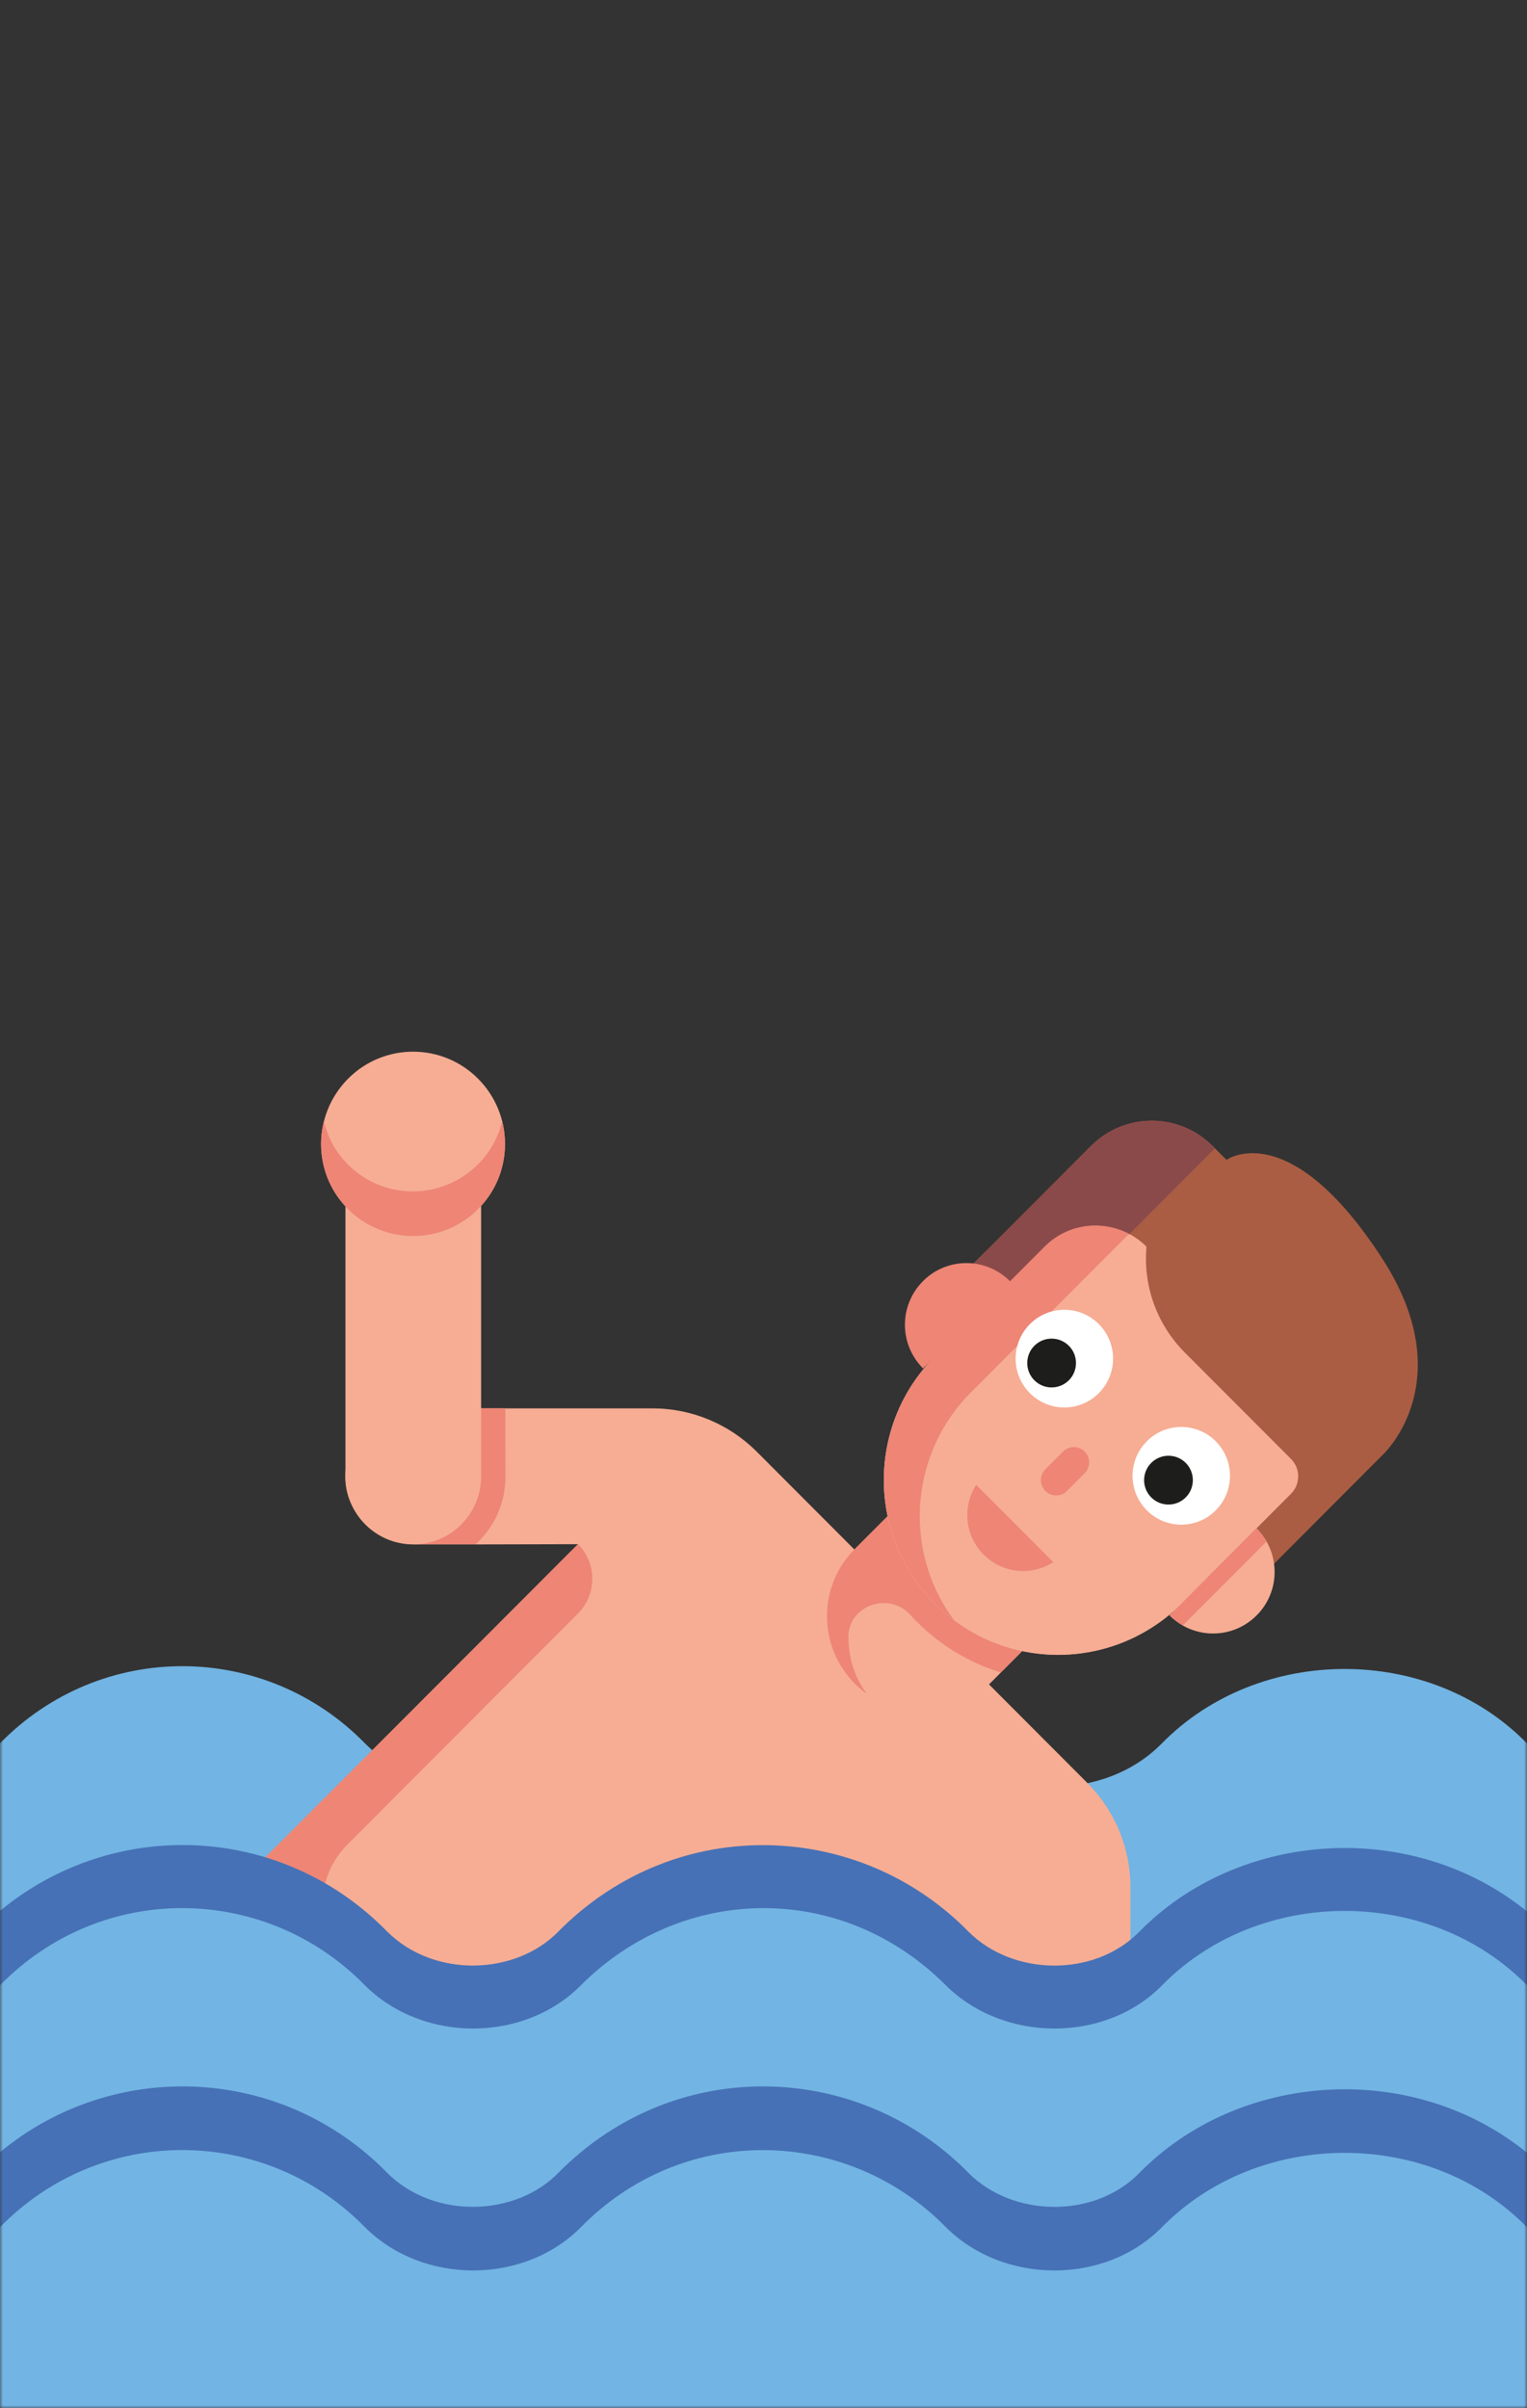 <svg height="410" viewBox="0 0 260 410" width="260" xmlns="http://www.w3.org/2000/svg" xmlns:xlink="http://www.w3.org/1999/xlink"><rect x="0" y="0" width="260" height="410" fill="#333333" stroke="none"/><mask id="a" fill="#fff"><path d="m0 0h260v410h-260z" fill="#fff" fill-rule="evenodd"/></mask><g fill="none" fill-rule="nonzero"><path d="m0 0h260v410h-260z"/><g mask="url(#a)"><path d="m259.99 296.8v71.48h-259.99v-71.48c17.25-17.64 45.15-17.37 62.13 0 9.86 9.83 27.04 9.83 36.79 0 17.25-17.64 45.14-17.37 62.13 0 9.87 9.83 27.16 9.83 36.79 0 16.61-16.87 45.64-16.87 62.14 0" fill="#72b4e3"/><path d="m180.29 373.68c-6.21-.26-10.9-5.88-10.94-12.15 0-.55.04-29.32.04-27.5l-61.54 61.67-70.98-71.13 61.55-61.67-17.4.04h-10.04c-6.26-.04-11.87-4.73-12.13-10.96-.38-6.7 4.94-12.2 11.49-12.2h40.77c6.65 0 13.02 2.65 17.73 7.36l56.3 56.41c4.7 4.71 7.34 11.1 7.34 17.76v40.85c0 6.57-5.49 11.9-12.17 11.51" fill="#f6ad93"/><path d="m58.8 251.95c.29 6.23 5.89 10.96 12.16 10.96h10.03c3.14-2.85 5.07-6.96 5.07-11.54l-.03-11.6h-15.71c-6.57 0-11.87 5.49-11.52 12.19" fill="#ee8575"/><path d="m70.37 262.94c6.38 0 11.55-5.18 11.55-11.57v-46.63h-23.1v46.63c0 6.39 5.17 11.57 11.55 11.57" fill="#f6ad93"/><path d="m59.28 183.64c-6.13 6.15-6.13 16.07-.03 22.19 6.11 6.12 16.03 6.15 22.17 0 6.11-6.12 6.08-16.07-.03-22.19s-16.01-6.12-22.11 0" fill="#f6ad93"/><path d="m55.15 190.87c-1.32 5.2.03 10.9 4.07 14.95 6.13 6.14 16.06 6.17 22.19.03 4.04-4.05 5.39-9.75 4.1-14.92-.68 2.67-2.02 5.2-4.1 7.28-6.16 6.17-16.06 6.17-22.19.03-2.08-2.09-3.46-4.64-4.07-7.37" fill="#ee8575"/><path d="m177.68 277.47-9.18 9.2c-6.34 6.35-16.63 6.33-22.92.02-3.19-3.2-4.75-7.32-4.75-11.49-.02-4.19 1.59-8.32 4.75-11.5l9.18-9.2z" fill="#f6ad93"/><path d="m144.47 278.7v.14c0 3.37.99 6.68 3.1 9.5-.71-.47-1.37-1.04-1.99-1.66-3.19-3.2-4.75-7.32-4.76-11.5-.02-4.19 1.58-8.32 4.76-11.49l5.56-5.57c1.14 5.45 3.83 10.67 8.07 14.91 1.04 1.04 2.13 1.99 3.26 2.85-3.93-5.26-5.87-11.52-5.87-17.78 0-.85.02-1.73.12-2.58l21.43 21.47-7.74 7.75c-5.25-1.61-10.15-4.48-14.29-8.63-.4-.4-.78-.78-1.14-1.19-3.62-4-10.5-1.61-10.53 3.77" fill="#ee8575"/><path d="m229.12 245.04-27.93 27.99c-11.6 11.62-30.4 11.62-42 0s-11.6-30.46 0-42.08l27.93-27.99z" fill="#f6ad93"/><path d="m229.12 245.02-27.93 27.99c-.66.66-1.35 1.3-2.06 1.87-.99.85-2.06 1.59-3.17 2.27-11.47 7.28-26.77 5.88-36.76-4.12-5.79-5.81-8.7-13.42-8.7-21.05s2.91-15.24 8.7-21.05l27.93-27.99 41.98 42.07z" fill="#f6ad93"/><path d="m210.16 273.02 25.43-25.49s13.27-12.46-.28-33.33c-15.85-24.39-26.48-16.73-26.48-16.73l-2.38-2.38c-5.71-5.72-14.97-5.72-20.68 0l-26.69 26.74 4.61 4.62 14.18-14.21c4.78-4.79 12.54-4.79 17.33 0l-.04.7c-.39 6.44 2 12.74 6.55 17.31l18.1 18.13c1.64 1.64 1.64 4.31 0 5.95l-14.15 14.18 4.5 4.5z" fill="#aa5d43"/><path d="m174.34 215.77-10.67 10.69-4.61-4.62 9.08-9.1c2.27.28 4.45 1.28 6.2 3.03" fill="#aa5d43"/><path d="m206.87 195.5-.41-.41c-5.71-5.72-14.97-5.72-20.68 0l-26.69 26.75 4.61 4.62 14.18-14.21c3.9-3.91 9.75-4.57 14.38-2.1l14.61-14.64z" fill="#8b4a4a"/><path d="m213.97 275.02c-4.12 4.12-10.72 4.12-14.84 0l14.8-14.83c4.12 4.12 4.12 10.74.04 14.83" fill="#f6ad93"/><g fill="#ee8575"><path d="m215.61 262.48c-.46-.81-.99-1.59-1.68-2.28l-14.79 14.83c.69.69 1.47 1.22 2.28 1.68l14.2-14.23z"/><path d="m162.47 275.88c-1.14-.85-2.22-1.8-3.26-2.84-4.23-4.24-6.93-9.46-8.07-14.91-.43-2.04-.64-4.05-.64-6.14 0-7.63 2.91-15.24 8.7-21.05l-2.03 2.04c-4.12-4.12-4.12-10.76 0-14.88 2.34-2.35 5.51-3.34 8.61-2.99 2.27.28 4.45 1.28 6.2 3.03l5.89-5.9c3.88-3.89 9.72-4.62 14.38-2.18l-26.94 27c-5.13 5.14-7.99 11.71-8.59 18.46-.09.85-.12 1.73-.12 2.58 0 6.26 1.94 12.51 5.87 17.78"/><path d="m184.68 250.82-3 3.01c-1.02 1.02-2.67 1.02-3.68 0-1.02-1.02-1.02-2.67 0-3.69l3-3c1.02-1.02 2.67-1.02 3.68 0 1.03 1.03 1 2.68 0 3.69"/><path d="m166.21 252.81c-2.37 3.69-1.94 8.65 1.28 11.87 3.22 3.23 8.17 3.65 11.85 1.28z"/><path d="m113.97 389.57-6.11 6.12-71-71.15 61.55-61.65c3.25 3.26 3.25 8.55 0 11.81l-39.26 39.34c-5.68 5.69-5.68 14.93 0 20.62l54.81 54.92z"/></g><path d="m260 325.44v29.8h-259.99v-29.91c19.36-16.02 47.97-14.9 65.97 3.58 8.02 7.92 21.85 7.38 29.09-.06 9.32-9.44 21.67-14.71 34.83-14.71s25.73 5.26 35.04 14.76c7.5 7.51 21.35 7.82 29.03 0 16.94-17.28 46.4-19.39 66.03-3.47" fill="#4671b6"/><path d="m260 338v47.06h-260v-47.06c17.36-17.73 45.18-17.31 62.13 0 9.86 9.82 27.03 9.82 36.78 0 17.13-17.17 44.3-17.86 62.13 0 9.91 9.82 27.19 9.82 36.83 0 16.57-16.88 45.61-16.88 62.13 0" fill="#72b4e3"/><path d="m260 366.52v29.8h-259.99v-29.91c19.29-15.97 47.96-14.91 65.97 3.58 8.02 7.92 21.85 7.38 29.09-.06 9.32-9.44 21.67-14.71 34.83-14.71s25.73 5.26 35.04 14.76c7.5 7.51 21.35 7.82 29.03 0 16.94-17.28 46.4-19.39 66.03-3.47" fill="#4671b6"/><path d="m259.99 379.18v30.82h-259.99v-30.82c17.25-17.64 45.15-17.37 62.13 0 9.86 9.83 27.04 9.83 36.79 0 8.28-8.46 19.33-13.12 30.95-13.12s22.9 4.66 31.18 13.12c9.87 9.83 27.16 9.83 36.79 0 16.61-16.87 45.64-16.87 62.14 0" fill="#72b4e3"/><path d="m195.27 257.14c-3.24-3.25-3.24-8.51 0-11.76s8.49-3.25 11.73 0 3.24 8.51 0 11.76-8.49 3.25-11.73 0" fill="#fff"/><path d="m196.02 254.94c-1.62-1.62-1.62-4.26 0-5.88s4.25-1.62 5.87 0 1.62 4.26 0 5.88-4.25 1.62-5.87 0" fill="#1d1d1b"/><path d="m175.36 237.19c-3.24-3.25-3.24-8.51 0-11.76s8.49-3.25 11.73 0 3.24 8.51 0 11.76-8.49 3.25-11.73 0" fill="#fff"/><path d="m176.12 235c-1.62-1.62-1.62-4.26 0-5.88s4.25-1.62 5.87 0 1.62 4.26 0 5.88-4.25 1.62-5.87 0" fill="#1d1d1b"/></g></g></svg>